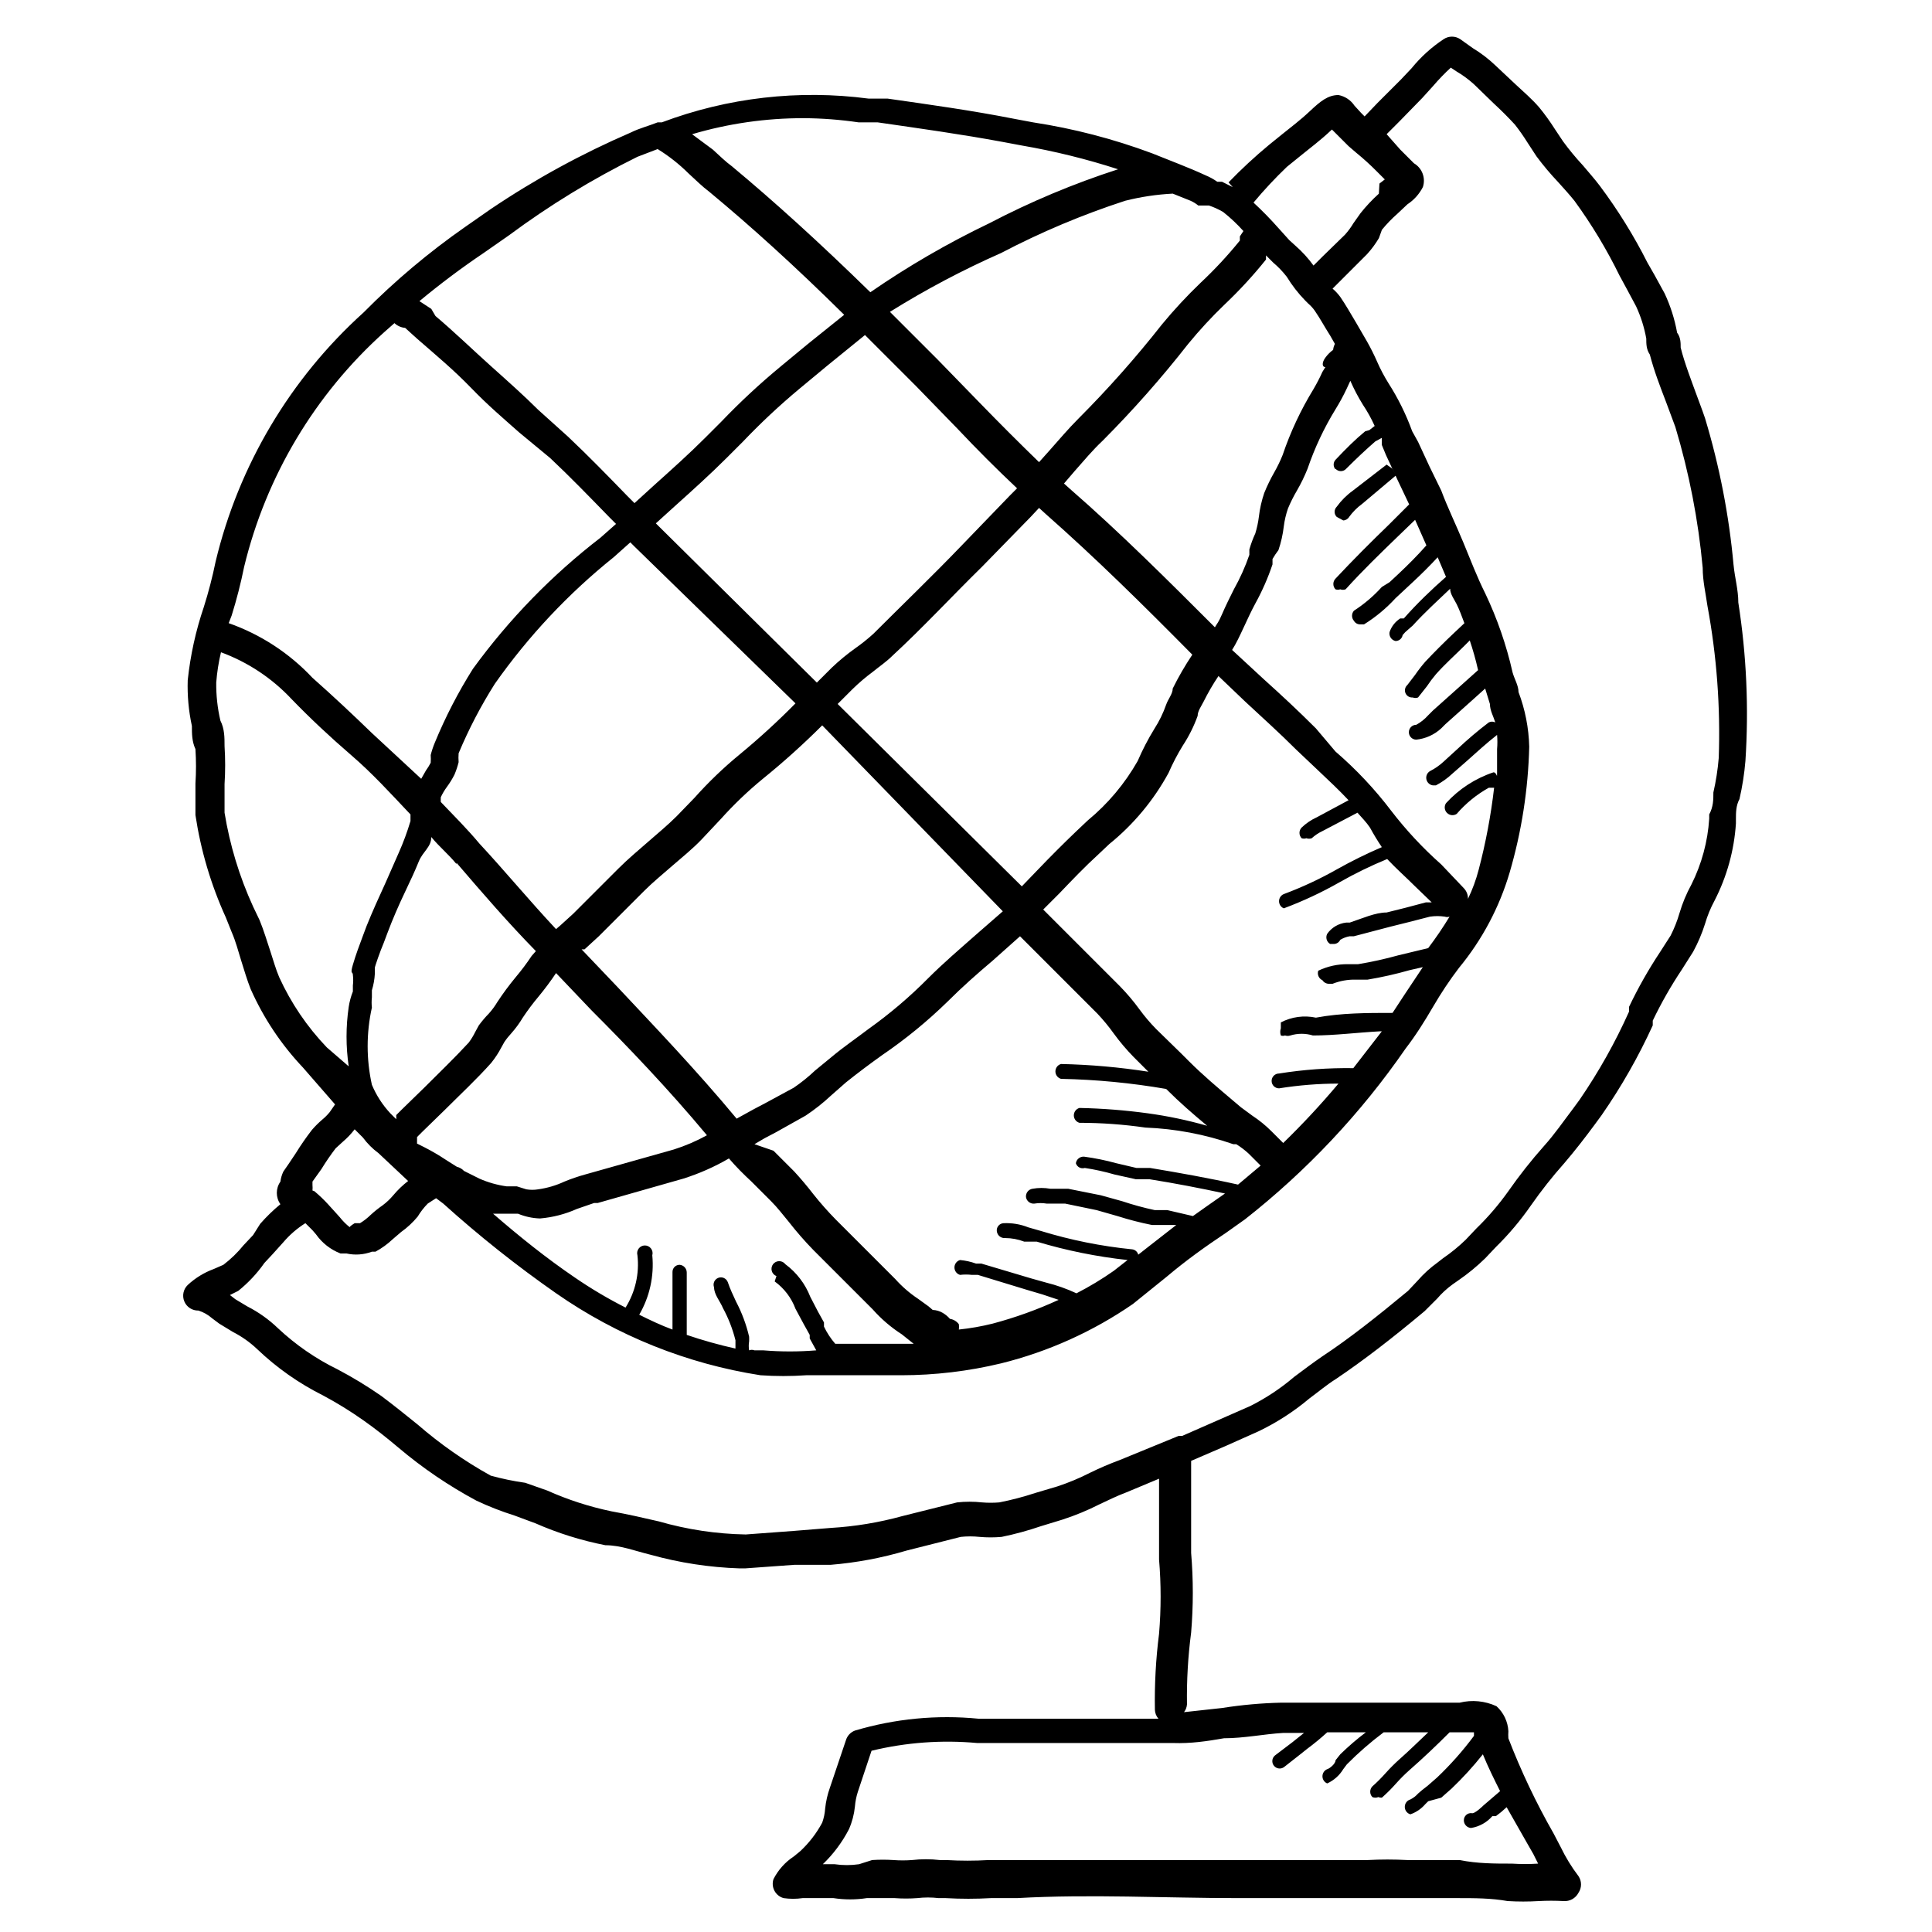 <?xml version="1.0" encoding="UTF-8"?>
<!-- Uploaded to: ICON Repo, www.svgrepo.com, Generator: ICON Repo Mixer Tools -->
<svg fill="#000000" width="800px" height="800px" version="1.1" viewBox="144 144 512 512" xmlns="http://www.w3.org/2000/svg">
 <g>
  <path d="m604.67 303.64c0-3.305-0.945-6.613-1.258-9.918h-0.004c-1.195-13.184-3.731-26.215-7.555-38.887-0.789-2.363-1.73-4.723-2.519-6.926-0.789-2.203-2.992-7.871-3.938-11.809 0-1.258 0-2.676-0.945-3.938-0.645-3.594-1.758-7.086-3.305-10.391l-2.676-4.879-1.891-3.305v-0.004c-3.598-7.125-7.812-13.918-12.594-20.312-1.418-1.891-2.992-3.621-4.566-5.512v0.004c-1.852-1.996-3.59-4.098-5.195-6.297l-2.203-3.305v-0.004c-1.25-1.969-2.617-3.863-4.094-5.668-1.891-2.203-4.094-4.094-6.297-6.141l-5.356-5.035c-1.824-1.734-3.828-3.266-5.981-4.566l-3.309-2.363c-1.332-0.898-3.074-0.898-4.406 0-3.211 2.125-6.078 4.727-8.504 7.715l-2.832 2.992-6.141 6.141-3.465 3.621-0.945-0.945-1.73-1.891c-0.98-1.477-2.512-2.496-4.25-2.832-2.832 0-4.879 1.73-7.559 4.25-2.676 2.519-5.039 4.25-7.559 6.297l-3.305 2.676c-3.75 3.109-7.324 6.418-10.707 9.922l1.102 1.258-2.832-1.418h-1.258c-0.98-0.695-2.039-1.273-3.152-1.73-4.41-2.047-9.133-3.777-14.168-5.824-10.188-3.797-20.738-6.543-31.488-8.188l-5.039-0.945c-11.18-2.203-22.516-3.777-33.535-5.352h-5.039 0.004c-18.504-2.438-37.324-0.273-54.789 6.297h-1.102c-2.363 0.945-4.879 1.574-7.086 2.676-12.988 5.606-25.426 12.402-37.156 20.309l-6.769 4.723c-9.645 6.727-18.656 14.316-26.922 22.672-19.43 17.527-33.098 40.527-39.203 65.969-0.836 4.094-1.887 8.141-3.148 12.125-2.129 6.277-3.555 12.77-4.254 19.363-0.129 4.07 0.238 8.145 1.105 12.121 0 2.047 0 4.094 0.945 6.141h-0.004c0.195 3.043 0.195 6.094 0 9.133v8.344c1.41 9.355 4.113 18.469 8.031 27.082l1.574 3.938c1.102 2.519 1.73 5.039 2.519 7.559 0.789 2.519 1.574 5.195 2.519 7.559v-0.004c3.402 7.66 8.09 14.691 13.855 20.781l8.5 9.762-1.418 2.047c-0.613 0.746-1.297 1.434-2.047 2.047-0.957 0.824-1.852 1.719-2.676 2.676-1.523 1.973-2.941 4.019-4.25 6.141l-1.891 2.832-1.418 2.047c-0.402 0.844-0.668 1.746-0.785 2.676-1.266 1.797-1.266 4.191 0 5.984-1.922 1.582-3.715 3.32-5.352 5.195l-1.891 2.992-2.519 2.676c-1.57 1.938-3.367 3.68-5.352 5.195l-2.519 1.102c-2.57 0.941-4.926 2.387-6.93 4.25-1.168 1.129-1.527 2.859-0.898 4.356 0.625 1.5 2.109 2.457 3.734 2.414 1.336 0.426 2.57 1.121 3.621 2.047l1.891 1.418 3.621 2.203c2.359 1.203 4.531 2.742 6.453 4.566 5.176 4.945 11.07 9.086 17.477 12.281 3.699 1.98 7.277 4.191 10.707 6.613 3.148 2.203 6.297 4.723 9.289 7.242 6.363 5.379 13.277 10.074 20.621 14.012 3.266 1.539 6.633 2.856 10.078 3.938l5.512 2.047v-0.004c5.957 2.621 12.188 4.574 18.578 5.828 4.094 0 8.031 1.574 11.965 2.519 7.699 2.144 15.625 3.359 23.617 3.621h1.418l13.066-0.945h9.605-0.004c6.832-0.559 13.586-1.824 20.152-3.777l14.328-3.621v-0.004c1.676-0.18 3.363-0.18 5.039 0 1.938 0.172 3.887 0.172 5.824 0 3.519-0.719 6.992-1.668 10.391-2.832l5.668-1.73c3.41-1.102 6.727-2.469 9.918-4.094 2.363-1.102 4.566-2.203 7.086-3.148l8.66-3.621v12.438 8.973c0.551 6.547 0.551 13.133 0 19.68-0.852 6.684-1.219 13.418-1.102 20.152 0.031 0.875 0.363 1.707 0.941 2.363h-24.09-23.617 0.004c-11.016-1.082-22.137-0.012-32.746 3.148-1.133 0.43-2.004 1.359-2.363 2.519l-4.25 12.594c-0.637 1.781-1.059 3.629-1.262 5.512-0.082 1.289-0.348 2.562-0.785 3.777-1.512 2.824-3.481 5.379-5.824 7.559l-1.73 1.418-0.004-0.004c-2.269 1.5-4.113 3.562-5.352 5.984-0.344 1.023-0.25 2.141 0.258 3.094 0.504 0.953 1.379 1.656 2.418 1.945 1.672 0.242 3.367 0.242 5.039 0h8.188c2.922 0.449 5.894 0.449 8.816 0h7.402-0.004c1.992 0.148 3.992 0.148 5.984 0 1.883-0.223 3.785-0.223 5.668 0h1.891-0.004c3.984 0.227 7.981 0.227 11.965 0h6.926c19.363-1.102 39.359 0 58.566 0h34.164 24.09c4.41 0 8.816 0 13.227 0.789l0.004-0.004c2.727 0.164 5.457 0.164 8.184 0 2.203-0.121 4.41-0.121 6.613 0 1.637 0.121 3.184-0.746 3.938-2.203 0.898-1.332 0.898-3.078 0-4.406-1.832-2.406-3.414-4.992-4.723-7.715l-1.891-3.621c-4.617-8.086-8.617-16.508-11.965-25.191-0.043-0.629-0.043-1.262 0-1.891-0.137-2.531-1.266-4.91-3.148-6.613-3.055-1.414-6.496-1.746-9.762-0.941h-47.234c-5.273 0.117-10.531 0.59-15.742 1.414l-10.078 1.102c0.461-0.586 0.734-1.301 0.789-2.047-0.094-6.367 0.273-12.734 1.102-19.047 0.59-7.023 0.59-14.078 0-21.098v-8.66-15.742l9.133-3.938 8.816-3.938c4.805-2.316 9.301-5.227 13.383-8.66 2.363-1.73 4.566-3.621 7.086-5.195 7.242-4.879 14.801-10.707 23.457-17.949l3.305-3.305c1.215-1.414 2.59-2.68 4.094-3.777l1.574-1.102c2.527-1.734 4.894-3.684 7.086-5.824l2.832-2.992c3.438-3.375 6.547-7.066 9.289-11.023 2.719-3.894 5.664-7.625 8.82-11.176 2.832-3.305 5.512-6.769 8.188-10.391l1.73-2.363c5.211-7.508 9.742-15.461 13.539-23.773v-1.258c2.25-4.691 4.828-9.215 7.715-13.543l2.992-4.723c1.285-2.359 2.34-4.836 3.148-7.398 0.621-2.129 1.465-4.188 2.519-6.141 3.273-6.359 5.203-13.328 5.668-20.469v-1.102c0-1.73 0-3.621 0.945-5.352h-0.004c0.762-3.316 1.289-6.684 1.574-10.078 0.922-14.039 0.289-28.137-1.887-42.035zm-119.66-115.4 3.305-2.676c2.676-2.203 5.512-4.25 8.66-7.242l4.406 4.406 2.203 1.891h0.004c1.812 1.484 3.547 3.062 5.195 4.723l2.203 2.203-1.418 1.102-0.156 2.676c-1.77 1.594-3.402 3.332-4.879 5.195l-1.891 2.676v0.004c-0.637 1.062-1.375 2.062-2.203 2.988l-5.984 5.828-2.363 2.363 0.004-0.004c-1.375-1.902-2.961-3.644-4.723-5.195l-1.73-1.574-2.832-3.148h-0.004c-2.09-2.367-4.297-4.625-6.613-6.769 2.762-3.312 5.703-6.465 8.816-9.445zm12.91 79.98c0.359 0.406 0.875 0.637 1.418 0.637s1.059-0.23 1.418-0.637c2.832-2.832 5.195-5.039 7.715-7.242l1.73-0.945v1.891l1.102 2.676 3.148 6.769 2.992 6.297-5.352 5.352c-4.723 4.566-9.605 9.445-14.168 14.328h-0.004c-0.758 0.793-0.758 2.043 0 2.832 0.406 0.145 0.852 0.145 1.262 0 0.457 0.172 0.957 0.172 1.414 0 4.41-4.879 9.289-9.605 14.012-14.168l4.41-4.25 2.992 6.769c-2.363 2.676-4.879 5.195-7.398 7.559l-2.363 2.203-2.047 1.258c-2.18 2.418-4.668 4.535-7.398 6.297-0.664 0.77-0.664 1.91 0 2.68 0.352 0.613 1.023 0.977 1.73 0.941h0.945c3.082-1.918 5.891-4.25 8.344-6.926l4.727-4.406c2.203-2.047 4.41-4.25 6.453-6.453l2.203 5.195c-3.777 3.305-7.715 7.086-11.18 11.02h-0.945v-0.004c-1.328 0.852-2.328 2.129-2.832 3.621-0.195 1.082 0.5 2.125 1.574 2.363 0.934 0.012 1.734-0.656 1.891-1.574 0.414-0.527 0.891-1.004 1.414-1.418l1.258-1.102c3.148-3.465 6.613-6.613 9.918-9.762 0 1.418 1.102 2.832 1.73 4.094 0.629 1.258 1.418 3.305 2.047 5.039l-2.676 2.519c-2.676 2.519-5.195 5.039-7.715 7.715h0.004c-0.957 1.102-1.852 2.258-2.676 3.461l-2.047 2.676c-0.617 0.539-0.82 1.418-0.496 2.172 0.324 0.754 1.098 1.215 1.914 1.137 0.453 0.184 0.961 0.184 1.418 0l2.363-2.992h-0.004c0.727-1.094 1.516-2.144 2.363-3.148 2.363-2.676 5.039-5.039 7.559-7.559l1.418-1.418c0.789 2.363 1.574 5.039 2.203 7.871l-4.566 4.094-7.398 6.613-1.262 1.262c-0.902 1.012-1.965 1.863-3.148 2.519-1.09 0-1.969 0.879-1.969 1.969 0 1.086 0.879 1.969 1.969 1.969 2.469-0.258 4.789-1.309 6.609-2.992l1.102-1.102 7.398-6.613 3.148-2.832 1.258 4.094c0 1.73 0.945 3.305 1.418 4.879h0.004c-0.543-0.281-1.188-0.281-1.73 0-2.906 2.207-5.691 4.574-8.344 7.082l-3.621 3.305v0.004c-1.086 1.004-2.305 1.852-3.621 2.519-0.742 0.449-1.121 1.316-0.945 2.168 0.18 0.848 0.871 1.492 1.73 1.609h0.789c1.605-0.84 3.09-1.902 4.406-3.148l3.777-3.305c2.676-2.363 5.195-4.723 8.031-6.926v-0.004c0.109 1.258 0.109 2.523 0 3.777v6.141c0 2.047 0 0-0.945 0-4.828 1.609-9.164 4.426-12.594 8.188-0.531 0.812-0.422 1.883 0.266 2.57 0.684 0.688 1.758 0.797 2.566 0.266 2.41-2.789 5.285-5.137 8.504-6.93h1.418c-0.848 7.332-2.219 14.59-4.094 21.727-0.691 2.66-1.641 5.242-2.836 7.715 0.027-1.055-0.371-2.074-1.102-2.832l-5.984-6.297c-4.848-4.293-9.277-9.039-13.223-14.172-4.367-5.754-9.328-11.031-14.801-15.742l-5.195-6.141c-4.566-4.566-9.133-8.816-13.855-13.066l-8.344-7.715c1.102-1.73 2.047-3.777 3.148-6.141 1.102-2.363 1.891-4.094 2.992-6.141 1.832-3.32 3.359-6.797 4.566-10.391v-1.418c0.473-0.82 0.996-1.609 1.574-2.363 0.691-2.043 1.168-4.152 1.418-6.297 0.203-1.609 0.574-3.191 1.102-4.723 0.676-1.629 1.465-3.207 2.359-4.723 1.086-1.871 2.031-3.816 2.836-5.824 1.875-5.508 4.359-10.789 7.398-15.746 1.102-1.777 2.102-3.617 2.992-5.512l0.945-2.047c0.949 2.176 2.055 4.281 3.305 6.301 1.203 1.797 2.258 3.695 3.148 5.668l-1.418 1.102-1.102 0.312c-2.676 2.203-5.039 4.566-7.871 7.559-0.641 0.719-0.641 1.801 0 2.519zm-3.465 135.55c0.379 0.59 1.031 0.945 1.734 0.945h0.945c1.953-0.773 4.039-1.148 6.141-1.102h3.148c3.769-0.633 7.5-1.473 11.176-2.519l3.465-0.789-4.723 7.086-3.305 5.039c-6.769 0-13.539 0-20.309 1.258h-0.004c-3.148-0.672-6.434-0.227-9.289 1.262v1.574c-0.215 0.609-0.215 1.277 0 1.887 0.355 0.133 0.746 0.133 1.102 0 0.461 0.156 0.957 0.156 1.418 0 1.949-0.594 4.031-0.594 5.984 0 5.824 0 11.809-0.789 17.789-1.102h0.473l-7.559 9.762c-6.586-0.094-13.172 0.379-19.68 1.418-1.086 0-1.969 0.879-1.969 1.969 0 1.086 0.883 1.965 1.969 1.965 5.207-0.832 10.473-1.254 15.746-1.258-4.613 5.492-9.5 10.746-14.645 15.742l-3.148-3.148c-1.531-1.531-3.223-2.906-5.035-4.094l-2.992-2.203-2.047-1.73c-4.094-3.465-8.031-6.769-11.809-10.547l-1.891-1.891-6.769-6.613c-1.594-1.625-3.066-3.359-4.406-5.195-1.582-2.172-3.32-4.223-5.195-6.141l-20.309-20.309 4.25-4.25c3.465-3.621 6.769-7.086 10.391-10.391l2.832-2.676v-0.004c6.438-5.203 11.789-11.621 15.746-18.891 1.086-2.5 2.348-4.922 3.777-7.242 1.617-2.461 2.938-5.106 3.934-7.875 0-1.258 0.945-2.519 1.574-3.777h0.004c1.16-2.34 2.477-4.602 3.934-6.769l7.086 6.769c4.566 4.25 9.133 8.344 13.539 12.754l5.984 5.668c2.676 2.519 5.352 5.039 7.871 7.715l-8.5 4.566-0.004-0.004c-1.449 0.672-2.777 1.578-3.934 2.68-0.762 0.789-0.762 2.039 0 2.832 0.406 0.145 0.852 0.145 1.258 0 0.457 0.168 0.961 0.168 1.418 0 0.844-0.77 1.797-1.406 2.832-1.891l9.289-4.879c1.102 1.258 2.363 2.519 3.305 3.938h0.004c0.965 1.781 2.016 3.516 3.148 5.195-4.035 1.73-7.977 3.676-11.809 5.824-4.539 2.578-9.277 4.789-14.168 6.613-0.766 0.316-1.262 1.062-1.262 1.887 0 0.828 0.496 1.574 1.262 1.891 5.109-1.91 10.059-4.227 14.797-6.926 4.066-2.312 8.273-4.363 12.598-6.141 2.363 2.519 5.039 4.879 7.398 7.242l4.41 4.25h-1.574l-5.352 1.418-5.039 1.258c-2.992 0-6.453 1.574-9.762 2.676h-0.945c-2.035 0.227-3.871 1.316-5.039 2.992-0.48 0.961-0.137 2.129 0.785 2.676h0.945c0.746 0.008 1.422-0.426 1.734-1.102 0.773-0.469 1.625-0.789 2.516-0.945h1.102l9.605-2.519 5.039-1.258 5.512-1.418c1.305-0.195 2.629-0.195 3.934 0 0.41 0.145 0.852 0.145 1.262 0-1.746 2.879-3.641 5.664-5.668 8.344l-7.871 1.891h-0.004c-3.519 0.98-7.094 1.77-10.703 2.363h-2.676c-2.723-0.039-5.418 0.555-7.875 1.73-0.332 1 0.145 2.09 1.102 2.519zm-62.973 49.75c2.656 0.406 5.285 0.984 7.871 1.734l5.668 1.258h3.621c6.926 1.102 13.383 2.363 19.996 3.777l-4.723 3.305-3.777 2.676-6.769-1.574h-3.305l-0.004 0.004c-2.93-0.625-5.82-1.414-8.66-2.363l-5.668-1.574-8.66-1.73h-4.723c-1.562-0.281-3.16-0.281-4.723 0-1.07 0.16-1.828 1.129-1.734 2.203 0.164 1.07 1.129 1.828 2.207 1.734 1.094-0.184 2.211-0.184 3.305 0h4.879l8.344 1.73 5.512 1.574c3 0.953 6.047 1.742 9.133 2.359h6.453l-7.871 6.141-2.203 1.73v0.004c-0.188-0.75-0.809-1.312-1.574-1.418-8.223-0.82-16.348-2.453-24.246-4.879l-3.305-0.945c-2.102-0.84-4.356-1.215-6.613-1.102-0.535 0.035-1.027 0.297-1.355 0.715-0.332 0.422-0.469 0.961-0.379 1.488 0.164 1.066 1.129 1.828 2.207 1.73 1.723 0.008 3.43 0.328 5.035 0.945h3.309c7.863 2.359 15.926 3.996 24.09 4.879l-3.621 2.832v0.004c-3.164 2.223-6.481 4.219-9.922 5.984-2.578-1.203-5.266-2.152-8.027-2.836l-3.938-1.102-13.227-3.938h-1.418 0.004c-1.371-0.496-2.801-0.812-4.25-0.945-0.879 0.254-1.484 1.055-1.484 1.969 0 0.914 0.605 1.719 1.484 1.969 1.043-0.125 2.102-0.125 3.148 0h1.574l12.91 3.938 4.25 1.258 4.25 1.418c-5.633 2.594-11.48 4.699-17.477 6.297-2.949 0.734-5.949 1.262-8.973 1.574 0.078-0.469 0.078-0.949 0-1.418-0.57-0.762-1.418-1.273-2.363-1.414-0.539-0.625-1.18-1.156-1.887-1.574-0.812-0.484-1.734-0.754-2.676-0.789l-1.102-0.945-2.832-2.047h-0.004c-2.207-1.473-4.215-3.219-5.984-5.195l-15.742-15.742c-2.113-2.148-4.109-4.41-5.984-6.769-1.574-2.047-3.305-4.094-5.039-5.984l-5.512-5.512-5.035-1.73 2.676-1.574 2.992-1.574 7.871-4.41c2.402-1.594 4.664-3.383 6.769-5.352l3.938-3.465c3.148-2.519 6.297-4.879 9.605-7.242 6.176-4.207 11.969-8.949 17.316-14.168 3.938-3.938 7.871-7.398 11.965-10.863l7.242-6.453 20.469 20.469v-0.004c1.59 1.68 3.062 3.469 4.41 5.352 1.582 2.168 3.32 4.219 5.195 6.141l3.938 3.938h-0.004c-7.66-1.195-15.391-1.879-23.145-2.047-0.879 0.25-1.484 1.055-1.484 1.969 0 0.914 0.605 1.715 1.484 1.969 9.344 0.188 18.66 1.086 27.867 2.676 3.621 3.621 7.086 6.613 10.863 9.762-5.16-1.477-10.422-2.582-15.742-3.309-6.004-0.82-12.047-1.293-18.105-1.418-0.879 0.254-1.484 1.055-1.484 1.969s0.605 1.719 1.484 1.969c5.848 0.004 11.688 0.426 17.477 1.262 7.941 0.309 15.793 1.793 23.301 4.406h0.789-0.004c1.184 0.73 2.289 1.574 3.309 2.519l3.148 3.148-5.984 5.039c-7.715-1.73-15.742-3.148-23.301-4.41h-3.621l-5.352-1.258c-2.793-0.77-5.633-1.348-8.504-1.734-1.074-0.094-2.043 0.664-2.203 1.734 0.145 0.48 0.477 0.883 0.918 1.121 0.445 0.234 0.965 0.285 1.445 0.137zm-82.184 30.07h-0.004c2.512 1.82 4.43 4.34 5.512 7.242l2.203 4.094 1.574 2.832v0.945l1.73 3.148 0.004 0.004c-4.664 0.383-9.352 0.383-14.012 0h-2.363c-0.453-0.184-0.961-0.184-1.418 0-0.133-0.781-0.133-1.582 0-2.363 0.023-0.418 0.023-0.84 0-1.258-0.754-3.231-1.918-6.352-3.461-9.289-0.789-1.73-1.574-3.305-2.203-5.195h-0.004c-0.391-1-1.516-1.496-2.516-1.102-1 0.391-1.496 1.52-1.105 2.516 0 1.891 1.574 3.621 2.363 5.512 1.453 2.684 2.566 5.539 3.305 8.504v2.203c-4.363-0.973-8.676-2.18-12.91-3.621v-7.242-9.289c0.004-1.07-0.82-1.965-1.887-2.047-1.043 0-1.891 0.844-1.891 1.891v8.973 6.297c-2.992-1.102-5.984-2.519-8.816-3.938v0.004c2.773-4.758 3.984-10.266 3.465-15.746 0.176-0.617 0.051-1.281-0.336-1.793-0.387-0.516-0.992-0.816-1.633-0.816-0.645 0-1.246 0.301-1.633 0.816-0.387 0.512-0.512 1.176-0.336 1.793 0.547 4.84-0.562 9.727-3.148 13.855-4.688-2.371-9.211-5.055-13.539-8.031-7.398-5.039-14.484-10.707-21.57-16.848h6.613v0.004c1.848 0.77 3.824 1.195 5.824 1.258 3.371-0.285 6.672-1.137 9.762-2.519l4.566-1.574h0.945l22.672-6.453c4.223-1.332 8.289-3.129 12.121-5.356 1.891 2.203 3.938 4.25 5.984 6.141l5.195 5.195c1.73 1.73 3.148 3.621 4.723 5.512 2.016 2.582 4.172 5.051 6.453 7.398l15.746 15.746c2.254 2.547 4.852 4.773 7.715 6.613l3.148 2.516h-20.781c-1.199-1.379-2.207-2.914-2.992-4.562v-1.102l-1.574-2.832-2.047-3.938v-0.004c-1.348-3.449-3.637-6.453-6.613-8.656-0.387-0.512-0.992-0.812-1.637-0.812-0.641 0.004-1.246 0.305-1.633 0.82-0.383 0.512-0.504 1.18-0.328 1.797 0.18 0.617 0.637 1.113 1.234 1.344zm16.688-153.03 3.938-3.938-0.004 0.004c1.68-1.645 3.469-3.168 5.356-4.566 1.73-1.418 3.621-2.676 5.195-4.25 8.188-7.559 15.742-15.742 23.773-23.617l12.91-13.227 2.203-2.363 1.73 1.574c13.383 11.809 25.82 24.09 38.887 37.312l0.004 0.004c-1.93 2.875-3.664 5.871-5.195 8.973 0 1.418-1.258 2.832-1.73 4.25l-0.004 0.004c-0.789 2.266-1.848 4.434-3.148 6.453-1.672 2.723-3.144 5.566-4.406 8.5-3.414 6.012-7.894 11.348-13.227 15.746l-2.832 2.676c-3.465 3.305-7.086 6.926-10.547 10.547l-4.094 4.25zm43.77 54.945-7.398 6.453c-4.094 3.621-8.344 7.242-12.438 11.336l-0.004 0.004c-4.856 4.902-10.125 9.379-15.742 13.383-3.305 2.519-6.769 4.879-9.762 7.398l-4.41 3.621c-1.762 1.672-3.66 3.199-5.668 4.566l-7.559 4.094-2.992 1.574-4.566 2.519c-10.707-12.91-22.199-24.875-31.488-34.793l-9.605-10.078h0.789l3.777-3.465 11.965-11.965c2.363-2.363 4.879-4.41 7.398-6.613 2.519-2.203 5.512-4.566 8.031-7.242l4.879-5.195h0.008c3.445-3.848 7.184-7.43 11.176-10.703 5.492-4.449 10.746-9.176 15.746-14.172zm1.891-110.21-12.91 13.383c-7.559 7.871-15.742 15.742-23.301 23.301-1.574 1.418-3.148 2.676-4.723 3.777l-0.004 0.004c-2.219 1.582-4.324 3.316-6.297 5.195l-3.938 3.938-41.879-41.41-0.789-0.789 5.039-4.566c4.723-4.25 9.289-8.344 13.699-12.754l4.25-4.25v0.004c4.715-4.953 9.707-9.633 14.957-14.012l7.398-6.141 10.078-8.188 13.539 13.539 11.02 11.336c5.039 5.352 10.391 10.707 15.742 15.742zm-56.836 55.105h-0.004c-4.695 4.766-9.637 9.285-14.797 13.539-4.281 3.516-8.281 7.359-11.969 11.492l-4.723 4.879c-2.363 2.363-5.039 4.566-7.559 6.769s-5.352 4.566-7.871 7.086l-11.965 11.965-3.465 3.148-1.102 0.945c-7.086-7.559-13.855-15.742-20.309-22.672-3.148-3.777-6.769-7.398-10.234-11.02v0.004c-0.023-0.422-0.023-0.844 0-1.262 0.438-0.941 0.965-1.84 1.574-2.676 0.777-1.043 1.461-2.148 2.047-3.309 0.453-1.07 0.824-2.176 1.102-3.305-0.059-0.785-0.059-1.574 0-2.359 2.68-6.402 5.891-12.562 9.605-18.422 8.867-12.602 19.469-23.891 31.488-33.535l4.41-3.938 1.102 1.102zm-89.742 42.352c6.613 7.715 13.539 15.742 20.941 23.301l-1.102 1.258h-0.004c-1.309 1.973-2.727 3.863-4.25 5.668-1.75 2.113-3.379 4.32-4.883 6.613-0.637 1.066-1.375 2.066-2.203 2.992-0.965 0.984-1.859 2.039-2.676 3.148l-0.945 1.73c-0.484 1-1.066 1.949-1.73 2.836-3.777 4.094-7.871 8.031-11.809 11.965l-5.984 5.824-1.418 1.418v1.102l-1.574-1.574c-2.059-2.211-3.711-4.769-4.879-7.555-1.496-6.742-1.496-13.73 0-20.469-0.098-0.891-0.098-1.789 0-2.676v-1.891c0.438-1.434 0.703-2.91 0.785-4.406v-1.574c0-0.316 1.418-4.41 2.363-6.613l0.945-2.519c1.418-3.777 2.992-7.398 4.723-11.02 1.73-3.621 2.519-5.352 3.621-8.031 1.102-2.676 3.305-3.777 3.305-6.457 2.207 2.68 4.566 4.566 6.613 7.086zm-10.547 72.578 1.418-1.418 5.984-5.824c4.094-4.094 8.344-8.031 12.281-12.438h-0.008c1.023-1.273 1.922-2.644 2.676-4.094l0.789-1.418v0.004c0.566-0.836 1.199-1.625 1.887-2.363 1.121-1.27 2.125-2.641 2.992-4.094 1.309-1.969 2.727-3.863 4.25-5.668 1.625-1.969 3.148-4.016 4.566-6.141l9.445 9.918c9.445 9.445 20.309 20.781 30.543 33.062h0.004c-2.809 1.551-5.762 2.816-8.816 3.781l-23.457 6.613h-0.004c-1.871 0.516-3.711 1.148-5.508 1.887-2.195 1.023-4.531 1.711-6.93 2.047-1.043 0.176-2.106 0.176-3.148 0l-2.519-0.789h-2.676v0.004c-2.496-0.344-4.934-1.031-7.242-2.047l-4.094-2.047c-0.508-0.547-1.164-0.93-1.891-1.102l-2.992-1.891h0.004c-1.824-1.211-3.715-2.316-5.668-3.305l-1.891-0.945zm242.77-208.61c-0.785 0.566-1.477 1.258-2.047 2.047-0.945 1.258-0.945 2.519 0 2.519l-0.789 1.258c-0.703 1.562-1.492 3.086-2.359 4.566-3.371 5.5-6.117 11.363-8.188 17.477-0.629 1.566-1.367 3.094-2.203 4.562-1.016 1.777-1.91 3.617-2.676 5.512-0.695 2.043-1.172 4.156-1.418 6.297-0.188 1.496-0.504 2.969-0.945 4.41-0.637 1.371-1.16 2.793-1.574 4.25v1.418c-1.09 3.156-2.461 6.215-4.094 9.129-1.102 2.203-2.203 4.41-3.148 6.613-0.945 2.203-1.258 2.363-1.891 3.465-12.281-12.281-25.031-25.031-38.414-36.684l-1.574-1.418 2.832-3.305c2.363-2.676 4.723-5.512 7.398-8.031h0.004c8.062-8.094 15.633-16.664 22.672-25.66 2.992-3.652 6.199-7.121 9.602-10.395 3.945-3.731 7.625-7.727 11.023-11.965v-1.102l1.891 1.891h-0.004c1.336 1.129 2.551 2.394 3.621 3.777 1.387 2.273 3.023 4.387 4.883 6.297l0.789 0.789h-0.004c0.656 0.555 1.238 1.188 1.734 1.887 1.418 2.047 2.676 4.41 4.094 6.613l1.258 2.203v0.004c-0.258 0.488-0.418 1.023-0.473 1.574zm-42.508-41.41 4.723 1.891c0.734 0.328 1.422 0.75 2.047 1.262h2.836-0.004c1.316 0.441 2.586 1.023 3.781 1.73 1.922 1.523 3.711 3.211 5.352 5.039l-0.945 1.418v1.102c-3.203 3.957-6.676 7.691-10.391 11.176-3.621 3.473-7.039 7.152-10.234 11.02-6.898 8.777-14.312 17.137-22.199 25.035-2.676 2.676-5.195 5.668-7.715 8.5l-2.676 2.992c-5.195-5.039-10.391-10.234-15.742-15.742l-11.18-11.492-12.594-12.594v-0.004c9.43-5.887 19.27-11.094 29.441-15.586 10.559-5.531 21.566-10.168 32.902-13.855 4.129-1.039 8.348-1.672 12.598-1.891zm-97.773-19.992c4.848 0.027 9.691 0.398 14.484 1.102h5.039c10.863 1.574 22.199 3.148 33.219 5.195l5.039 0.945c8.641 1.488 17.164 3.59 25.508 6.297-11.773 3.805-23.203 8.598-34.164 14.328-10.961 5.254-21.488 11.359-31.488 18.262-13.699-13.383-25.348-23.93-36.684-33.379-1.73-1.258-3.305-2.832-5.039-4.41l-5.512-4.09c9.609-2.84 19.578-4.273 29.598-4.25zm-84.859 35.738 6.769-4.723c10.691-7.93 22.074-14.887 34.008-20.781l5.352-2.047c2.969 1.832 5.715 3.996 8.188 6.453 1.891 1.73 3.621 3.465 5.512 4.879 11.02 9.133 22.516 19.523 35.738 32.59l-9.605 7.715-7.242 5.984h0.004c-5.531 4.57-10.789 9.457-15.746 14.641l-4.25 4.25c-4.25 4.25-8.816 8.344-13.383 12.438l-5.352 4.879-1.891-1.891c-5.039-5.195-10.234-10.547-15.742-15.742l-7.871-7.086c-3.781-3.773-8.031-7.551-12.598-11.645s-9.605-8.973-14.641-13.227l-1.105-1.887-3.148-2.047c5.453-4.535 11.125-8.789 17.004-12.754zm-66.754 96.039c1.32-4.246 2.426-8.555 3.305-12.91 5.816-24.012 18.77-45.691 37.156-62.191l2.676-2.363v0.004c0.777 0.727 1.777 1.172 2.836 1.258l1.73 1.574 1.574 1.418c4.879 4.25 9.605 8.188 14.168 12.91 4.566 4.723 8.5 8.031 12.754 11.809l8.188 6.769c5.195 4.879 10.234 10.078 15.742 15.742l1.73 1.73-4.094 3.621 0.004 0.004c-12.887 9.922-24.285 21.641-33.848 34.793-3.91 6.211-7.281 12.742-10.078 19.523-0.449 1.074-0.816 2.18-1.102 3.305 0.047 0.684 0.047 1.367 0 2.047-0.367 0.715-0.789 1.398-1.258 2.047l-1.258 2.203-13.07-12.121c-5.039-4.879-10.234-9.762-15.742-14.641h-0.004c-6.129-6.539-13.742-11.508-22.199-14.484zm25.191 114.46v-0.004c-5.211-5.441-9.469-11.723-12.598-18.578-0.945-2.203-1.574-4.566-2.363-6.926-0.789-2.363-1.73-5.512-2.832-8.188l-1.73-3.621c-3.621-7.914-6.164-16.281-7.559-24.875v-7.559c0.215-3.356 0.215-6.719 0-10.074 0-2.363 0-4.566-1.102-6.769-0.77-3.305-1.141-6.688-1.102-10.078 0.207-2.703 0.629-5.391 1.258-8.027 7.133 2.625 13.551 6.883 18.738 12.438 4.879 5.039 10.078 9.918 15.742 14.801 5.668 4.879 10.234 9.918 15.742 15.742v1.73h0.004c-0.863 2.902-1.914 5.742-3.148 8.504l-3.465 7.871c-1.73 3.777-3.465 7.559-5.039 11.492l-0.945 2.519c-0.945 2.519-1.891 5.039-2.676 7.715-0.789 2.676 0 1.73 0 2.676 0.117 0.941 0.117 1.895 0 2.836v1.574c-0.52 1.316-0.887 2.691-1.102 4.094-0.766 5.219-0.766 10.523 0 15.742zm-3.781 36.523v-0.945l2.363-3.305c1.164-1.902 2.426-3.742 3.777-5.512l1.891-1.73c1.164-0.988 2.219-2.098 3.148-3.309l2.203 2.203v0.004c1.152 1.562 2.531 2.941 4.094 4.094l7.871 7.398c-1.445 1.109-2.766 2.379-3.934 3.777-0.836 1-1.789 1.898-2.836 2.676-1.105 0.766-2.16 1.609-3.148 2.519-0.855 0.84-1.809 1.582-2.832 2.207h-1.418s-1.574 0.945-1.258 1.102c-1-0.781-1.898-1.68-2.68-2.676l-1.418-1.574-1.574-1.73 0.004-0.004c-1.176-1.293-2.438-2.504-3.781-3.621l-0.473-0.156c0.043-0.473 0.043-0.945 0-1.418zm241.52 146.58c5.352 0 10.547-1.102 15.742-1.418h5.512l-3.148 2.516-4.566 3.465v0.004c-0.824 0.695-0.93 1.93-0.234 2.754 0.695 0.824 1.93 0.934 2.754 0.234l4.41-3.465 1.574-1.258c1.855-1.375 3.644-2.848 5.352-4.406h10.234c-2.379 1.797-4.641 3.742-6.769 5.824l-1.258 1.574c0 0.945-1.574 2.203-2.203 2.363h-0.004c-0.762 0.316-1.262 1.062-1.262 1.887 0 0.828 0.5 1.574 1.262 1.891 1.766-0.801 3.246-2.117 4.25-3.777l0.945-1.258v-0.004c3.039-3.07 6.301-5.91 9.762-8.5h11.809c-2.519 2.363-4.879 4.723-7.559 7.086v-0.004c-1.328 1.188-2.59 2.449-3.777 3.781-1.086 1.223-2.242 2.379-3.465 3.461-0.758 0.793-0.758 2.043 0 2.836 0.504 0.211 1.07 0.211 1.574 0 0.297 0.125 0.621 0.18 0.945 0.156 1.336-1.18 2.598-2.441 3.777-3.777 1.086-1.219 2.246-2.379 3.465-3.465 3.777-3.305 7.242-6.613 10.707-10.078h6.457v0.945l-0.004 0.004c-2.93 3.945-6.195 7.633-9.762 11.02l-2.519 2.203-1.418 1.102-1.102 0.945h0.004c-0.578 0.652-1.273 1.188-2.047 1.574-0.879 0.25-1.484 1.055-1.484 1.969 0 0.914 0.605 1.719 1.484 1.969 1.523-0.527 2.883-1.453 3.934-2.676l0.789-0.789 3.461-0.945 2.676-2.363 0.004 0.004c2.988-2.848 5.777-5.898 8.344-9.133 1.418 3.465 2.992 6.613 4.566 9.762l-4.406 3.781s-2.363 2.363-3.148 2.047l-0.004-0.004c-0.527-0.043-1.051 0.137-1.438 0.496-0.391 0.359-0.609 0.863-0.609 1.395-0.004 1.07 0.82 1.965 1.891 2.047 2.199-0.348 4.207-1.465 5.668-3.148h0.945l1.418-1.102 1.418-1.258 5.195 9.133 1.891 3.305 1.258 2.519-0.004-0.004c-2.305 0.145-4.621 0.145-6.926 0-4.566 0-9.133 0-13.855-0.945h-13.855c-3.512-0.191-7.035-0.191-10.547 0h-34.008-59.199-7.242c-3.723 0.219-7.453 0.219-11.176 0h-1.734c-2.457-0.289-4.941-0.289-7.398 0-1.625 0.121-3.258 0.121-4.883 0-1.887-0.129-3.777-0.129-5.668 0l-3.465 1.102h0.004c-2.141 0.312-4.316 0.312-6.457 0h-3.148c2.805-2.695 5.144-5.832 6.93-9.289 0.832-1.898 1.363-3.918 1.574-5.981 0.109-1.34 0.371-2.66 0.785-3.938l3.621-10.863c9.164-2.219 18.633-2.91 28.023-2.047h23.773 28.184c4.566 0.16 8.973-0.473 13.383-1.258zm131.15-259.78c-0.254 3.074-0.727 6.125-1.418 9.133 0 1.891 0 3.777-1.102 5.824v1.102c-0.387 6.082-1.996 12.027-4.723 17.477-1.316 2.398-2.375 4.934-3.148 7.555-0.598 2.066-1.391 4.07-2.363 5.984l-2.832 4.41c-3.066 4.629-5.805 9.469-8.188 14.484v1.258c-3.648 8.145-8.023 15.941-13.07 23.301l-1.73 2.363c-2.519 3.305-4.879 6.769-7.715 9.918-3.379 3.801-6.531 7.797-9.445 11.965-2.527 3.559-5.371 6.879-8.504 9.918l-2.832 2.992c-1.852 1.793-3.856 3.426-5.984 4.883l-1.418 1.102h0.004c-1.969 1.414-3.766 3.051-5.356 4.879l-2.519 2.676c-8.344 6.926-15.742 12.754-22.672 17.32-2.519 1.73-5.039 3.621-7.559 5.512h0.004c-3.555 3.035-7.469 5.625-11.652 7.711l-17.945 7.875h-0.945l-15.742 6.453h-0.004c-2.625 0.973-5.199 2.074-7.715 3.309-2.789 1.426-5.684 2.637-8.656 3.621l-5.824 1.73h-0.004c-3.144 1.039-6.352 1.883-9.602 2.519-1.52 0.129-3.047 0.129-4.566 0-2.199-0.242-4.414-0.242-6.613 0l-14.484 3.621c-6.223 1.719-12.605 2.773-19.051 3.148l-9.762 0.789-12.754 0.945 0.004-0.004c-7.781-0.141-15.512-1.305-22.988-3.461-4.094-0.945-8.188-1.891-12.594-2.676v-0.004c-5.852-1.219-11.551-3.066-17.004-5.508l-5.824-2.047h-0.004c-3.078-0.434-6.129-1.066-9.129-1.891-6.91-3.828-13.398-8.363-19.367-13.539-3.305-2.676-6.453-5.195-9.605-7.559h0.004c-3.734-2.598-7.625-4.965-11.652-7.082-5.762-2.816-11.066-6.481-15.742-10.863-2.426-2.34-5.188-4.301-8.188-5.828l-3.148-1.891-1.418-1.102 2.203-1.102c2.648-2.125 4.981-4.617 6.93-7.398l2.203-2.363 2.832-3.148c1.676-1.965 3.641-3.66 5.828-5.035l1.891 1.891 0.945 1.102-0.004-0.004c1.609 2.281 3.856 4.031 6.457 5.039h1.574c2.254 0.508 4.606 0.344 6.769-0.473h0.945c1.66-0.895 3.195-2.008 4.566-3.305l2.203-1.891c1.641-1.164 3.125-2.543 4.406-4.094 0.754-1.254 1.652-2.418 2.68-3.461l2.203-1.418 1.887 1.418c9.469 8.539 19.457 16.477 29.914 23.773 16.168 11.266 34.691 18.695 54.16 21.727 4.035 0.281 8.086 0.281 12.125 0h13.699 11.492-0.004c8.91-0.008 17.789-1.062 26.453-3.148 12.504-3.098 24.344-8.434 34.949-15.746l8.973-7.242c5.039-4.25 10.078-7.871 15.742-11.652l4.879-3.465 0.008 0.004c16.418-12.883 30.805-28.168 42.664-45.344 2.676-3.465 5.039-7.242 7.242-11.02 2.203-3.777 4.41-7.086 6.926-10.391h0.004c6.106-7.414 10.656-15.98 13.379-25.191 3.18-10.852 4.926-22.074 5.199-33.379-0.121-4.953-1.082-9.852-2.836-14.484 0-1.73-1.102-3.465-1.574-5.195-1.629-7.227-4.059-14.25-7.242-20.938-2.203-4.41-3.938-8.973-5.824-13.539-1.891-4.57-4.254-9.449-5.828-13.699l-3.148-6.453-2.992-6.453-1.574-2.84c-1.621-4.469-3.734-8.746-6.297-12.75-1.133-1.816-2.133-3.711-2.988-5.668-0.805-1.828-1.695-3.617-2.68-5.356l-2.832-4.879c-1.418-2.363-2.832-4.879-4.25-6.926v-0.004c-0.594-0.809-1.281-1.551-2.047-2.203l9.129-9.129c1.191-1.309 2.246-2.734 3.148-4.254l0.789-2.203c1.246-1.527 2.613-2.949 4.094-4.25l2.676-2.519c1.738-1.141 3.148-2.715 4.094-4.566 0.793-2.394-0.188-5.016-2.363-6.297l-3.621-3.621-3.621-4.094 3.305-3.305 6.141-6.297 2.992-3.305v-0.004c1.426-1.664 2.953-3.242 4.566-4.723l1.418 0.945c1.688 0.988 3.273 2.148 4.723 3.461l5.195 5.039c2.047 1.891 3.938 3.777 5.668 5.668 1.188 1.516 2.289 3.09 3.309 4.723l2.363 3.621h-0.004c1.801 2.426 3.746 4.738 5.824 6.93 1.418 1.574 2.992 3.305 4.25 4.879h0.004c4.559 6.25 8.562 12.887 11.965 19.836l2.047 3.777 2.363 4.41h-0.004c1.254 2.707 2.152 5.566 2.68 8.504 0 1.418 0 2.832 0.945 4.25 1.102 4.25 2.676 8.344 4.25 12.438l2.519 6.769c3.652 12.164 6.078 24.664 7.242 37.312 0 3.465 0.789 6.769 1.258 10.078 2.465 13.285 3.465 26.801 2.992 40.305z"/>
  <path d="m499.97 281.92c0.652-0.02 1.25-0.379 1.574-0.945 0.969-1.328 2.137-2.496 3.465-3.461l8.973-7.559-0.945-1.73-1.574-1.102-8.973 6.926c-1.633 1.18-3.07 2.617-4.25 4.25-0.355 0.355-0.555 0.836-0.555 1.34 0 0.5 0.199 0.98 0.555 1.336z"/>
 </g>
</svg>